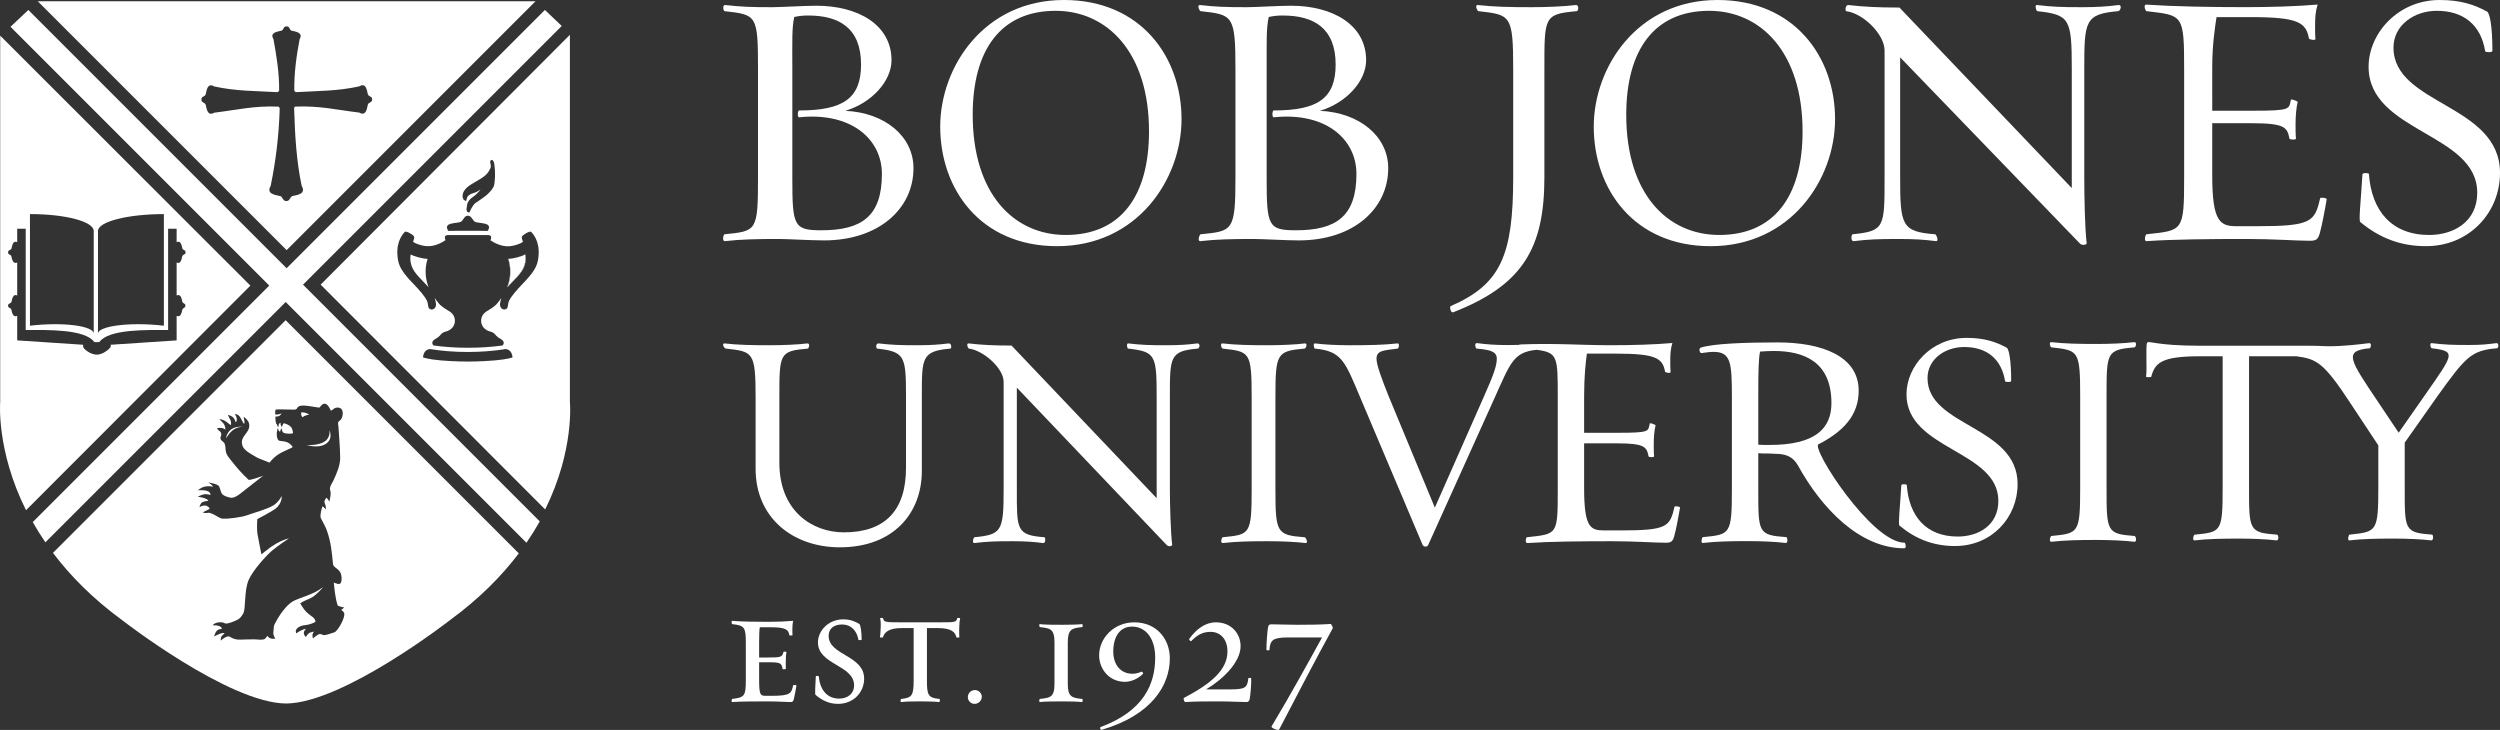 <?xml version="1.0" encoding="iso-8859-1"?>
<!-- Generator: Adobe Illustrator 19.0.1, SVG Export Plug-In . SVG Version: 6.00 Build 0)  -->
<svg version="1.1" id="Layer_1" xmlns="http://www.w3.org/2000/svg" xmlns:xlink="http://www.w3.org/1999/xlink" x="0px" y="0px"
	 viewBox="0 0 958.425 279.822" style="enable-background:new 0 0 958.425 279.822;" xml:space="preserve">
<rect x="0" y="0" width="958.425" height="279.822" fill="#333333" stroke="none"/>
<g>
	<g>
		<g>
			<path style="fill:#FFFFFF;" d="M363.664,131.657c-3.634,0.466-7.023,0.697-11.94,0.697c-6.906,0-9.827-0.12-14.857-0.697
				c-1.166-0.12-1.146,1.866-0.563,1.983c10.416,1.175,11.028,2.816,11.028,17.673v28.08c0,16.153-7.893,24.694-23.802,24.694
				c-12.047,0-24.746-8.075-24.746-26.683v-25.042c0-16.847,0.029-17.778,10.904-18.722c0.361,0,1.068-2.104-0.215-1.983
				c-3.513,0.466-9.478,0.697-14.502,0.697c-6.792,0-12.171-0.12-17.205-0.697c-1.166-0.12-0.241,1.983,0.583,1.983
				c10.292,1.175,11.331,1.175,11.331,18.722v27.383c0,18.833,14.366,30.076,32.273,30.076c20.832,0,31.453-13.34,31.453-29.246
				v-29.262c0-14.16,0.039-16.729,10.924-17.673C364.915,133.64,364.84,131.537,363.664,131.657"/>
			<path style="fill:#FFFFFF;" d="M458.955,131.657c-3.51,0.466-6.795,0.697-11.816,0.697c-6.789,0-9.602-0.12-14.512-0.697
				c-0.938-0.234-0.508,1.983-0.156,1.983c10.533,1.175,10.96,2.468,10.96,18.722v38.629l-55.645-58.52
				c-6.916,0-11.455-0.238-16.378-0.814c-1.172-0.12-0.28,1.983,0.068,1.983c5.503,0.703,13.294,7.492,13.294,12.754v41.075
				c0,16.257-0.759,17.446-11.175,18.491c-0.348,0-1.146,2.348,0.026,2.221c4.923-0.586,7.688-0.697,14.574-0.697
				c4.93,0,8.062,0.234,11.68,0.697c1.179,0.127,0.892-2.221,0.537-2.221c-10.878-0.821-10.585-2.924-10.585-18.491v-38.854
				l57.501,60.376c0.694,0.71,2.045,0.368,2.045-0.101c-0.583-4.923-0.876-15.567-0.876-21.421v-35.106
				c0-15.554-0.094-17.778,10.673-18.722C459.99,133.523,460.244,131.537,458.955,131.657"/>
			<path style="fill:#FFFFFF;" d="M500.108,133.64c0.583,0,1.299-2.104,0.124-1.983c-3.621,0.466-9.355,0.697-14.249,0.697
				c-6.922,0-12.236-0.12-17.27-0.697c-1.172-0.12-0.345,1.983,0.013,1.983c10.416,1.175,11.122,1.175,11.122,18.722v35.106
				c0,17.55-0.677,17.446-11.087,18.491c-0.355,0-1.11,2.348,0.059,2.221c5.037-0.586,10.393-0.697,17.309-0.697
				c4.894,0,10.745,0.234,14.372,0.697c1.166,0.127,0.195-2.221-0.387-2.221c-10.657-0.821-11.155-1.631-11.155-18.491v-35.106
				C488.959,135.516,489.454,134.584,500.108,133.64"/>
			<path style="fill:#FFFFFF;" d="M641.963,194.238c-1.762,7.73-2.81,9.11-20.708,9.11h-6.209c-5.379,0-7.743-1.133-7.743-16.352
				v-17.032h12.539c10.768,0,11.468,1.38,12.168,5.014c0.12,0.345,2.344,0.449,2.117-0.13c-0.134-0.934-0.134-3.282-0.134-4.574
				c0-2.69,0.235-5.503,0.713-7.261c-0.231-0.238-2.11-1.006-2.23-0.657c-0.697,3.047,0.234,3.565-12.633,3.565h-12.539v-14.144
				c0-7.368,0.609-13.171,1.065-16.205h11.246c15.323,0,17.778,1.781,18.716,6.929c0.121,0.361,2.224,0.733,2.113,0.13
				c-0.117-0.934-0.117-3.2-0.117-4.373c0-2.455,0.117-4.532,0.817-6.756c-6.916,0.586-14.861,0.843-23.522,0.843
				c-11.937,0-20.878-0.821-34.475-0.309c-0.547,0.016-0.821,0.094-0.899,0.189c-1.354,0.039-2.761,0.058-4.252,0.058
				c-5.044,0-8.156-0.28-11.774-0.746c-1.172-0.12-0.482,2.104-0.13,2.104c5.389,0.459,7.73,1.175,7.73,3.875
				c0,2.68-1.176,6.073-5.031,14.727l-18.719,42.364l-17.563-42.364c-3.034-7.483-4.802-12.516-4.802-14.727
				c0-3.171,2.699-3.171,8.072-3.875c0.599-0.117,0.834-2.218-0.104-1.983c-5.037,0.576-11.113,0.697-18.019,0.697
				c-4.92,0-9.827-0.231-13.457-0.697c-0.938-0.234-0.472,1.983-0.127,1.983c10.416,0.944,11.592,5.03,17.443,18.846l23.87,56.404
				c0.469,0.931,1.768,0.814,2.107,0.101l25.511-56.505c6.01-13.275,7.147-17.534,16.13-18.387c8.075,1.1,8.062,2.631,8.062,18.263
				v35.106c0,17.67-0.029,17.205-11.845,18.491c-0.355,0-0.827,2.348,0.225,2.221c8.54-0.586,20.646-0.697,32.462-0.697
				c8.654,0,16.173,0.579,20.49,0.579c1.999,0,2.722-0.345,3.302-2.455c0.71-2.462,1.765-8.016,2.237-10.947
				C644.171,194.072,641.963,194.007,641.963,194.238"/>
			<path style="fill:#FFFFFF;" d="M738.953,144.974c0-7.258,6.681-11.94,14.05-11.94c8.547,0,14.284,4.444,15.688,13.106
				c0,0.365,2.334,0.475,2.334-0.107c0-7.844-0.827-12.292-1.751-12.754c-4.096-2.227-8.537-3.745-15.329-3.745
				c-13.571,0-23.053,10.872-23.053,21.646c0,21.288,35.214,21.408,35.214,40.834c0,9.361-7.603,13.685-15.557,13.685
				c-12.168,0-18.715-7.837-19.546-19.764c0-0.358-2.097-0.475-2.097,0.114c-0.472,8.189-1.289,14.978-0.706,15.45
				c6.193,5.148,12.998,7.834,21.298,7.834c14.047,0,23.984-10.878,23.984-23.756C773.48,163.228,738.953,163.579,738.953,144.974"
				/>
			<path style="fill:#FFFFFF;" d="M818.283,133.155c0.573,0,1.061-2.103-0.114-1.983c-3.621,0.459-9.465,0.693-14.375,0.693
				c-6.909,0-12.285-0.117-17.316-0.693c-1.166-0.12-0.41,1.983-0.052,1.983c10.406,1.172,11.054,1.172,11.054,18.722v35.113
				c0,17.55-0.644,17.433-11.048,18.488c-0.361,0-1.094,2.341,0.072,2.214c5.044-0.589,10.406-0.697,17.316-0.697
				c4.91,0,10.755,0.241,14.379,0.697c1.179,0.127,0.667-2.214,0.085-2.214c-10.651-0.821-10.696-1.641-10.696-18.488v-35.113
				C807.587,135.027,807.626,134.099,818.283,133.155"/>
			<path style="fill:#FFFFFF;" d="M957.035,131.553c-3.702,0.456-5.672,0.703-10.523,0.703c-6.825,0-9.368-0.127-14.219-0.703
				c-0.922-0.234-0.576,1.846,0,1.963c9.482,1.166,8.443,2.081-2.777,18.143l-9.94,14.229l-7.74-11.572
				c-11.11-16.521-13.539-19.868-3.354-20.8c0.345,0,0.918-2.084-0.234-1.963c-3.582,0.456-9.977,1.185-14.942,1.185
				c-3.471,0-3.054-0.198-10.013-0.198h-40.088c-16.622,0-19.302-2.038-20.021-1.185c-0.713,0.853,0.029,10.673-0.456,12.992
				c-0.101,0.342,1.507,0.273,1.97,0.153c1.4-5.304,3.816-7.915,18.507-7.915h8.896v50.113c0,17.345-0.534,17.241-10.703,18.27
				c-0.576,0.111-0.961,2.429-0.033,2.195c4.959-0.573,10.263-0.687,17.088-0.687c4.855,0,10.631,0.228,14.219,0.687
				c1.143,0.114,0.834-2.195,0.254-2.195c-10.745-0.811-10.715-1.615-10.715-18.27v-50.113h18.188
				c7.72,1.016,10.488,2.383,20.77,18.123l10.608,16.036v15.954c0,17.345-0.661,17.12-11.064,18.27
				c-0.355,0-0.921,2.429,0.007,2.195c4.868-0.573,10.244-0.687,16.938-0.687c5.096,0,10.732,0.228,14.313,0.687
				c1.159,0.114,0.808-2.195,0.456-2.195c-10.752-0.811-10.53-1.732-10.53-18.27v-17.003l12.363-17.56
				c10.989-15.274,13.06-17.807,23.01-18.618C957.836,133.516,958.184,131.432,957.035,131.553"/>
			<path style="fill:#FFFFFF;" d="M730.133,208.056c-12.614,0-35.852-36.23-32.993-37.705l-0.277,0.098
				c0.456-0.215,0.902-0.43,1.351-0.677c8.146-4.438,14.489-10.439,14.346-20.246c-0.192-12.992-14.027-18.253-31.121-18.253
				c-12.878,0-24.576,0.475-29.376,1.983c-1.049,0.348-0.361,2.231,0.237,2.107c1.631-0.228,3.305-0.466,4.591-0.466
				c6.672,0,7.062,4.099,7.062,17.319v35.224c0,17.55-0.619,17.439-11.152,18.488c-0.361,0-0.892,2.465,0.039,2.227
				c4.92-0.579,10.383-0.707,17.159-0.707c5.154,0,10.862,0.234,14.489,0.707c1.176,0.114,0.7-2.227,0.355-2.227
				c-10.895-0.814-10.774-1.638-10.774-18.488v-13.695c1.006,0.12,2.322,0.12,4.389,0.12l1.882,0.104
				c4.067,0,6.88,0.912,8.892,4.395l0,0c9.11,16.567,23.717,31.834,40.788,31.834C731.028,210.199,730.478,208.056,730.133,208.056
				 M678.401,170.58c-1.999,0-3.324,0-4.331-0.104v-19.318c0-8.537,0.108-13.916,0.697-16.375c1.983-0.12,3.334-0.228,5.2-0.228
				c11.598,0,22.148,4.083,22.148,20.002C702.115,164.266,695.944,170.58,678.401,170.58"/>
		</g>
		<g>
			<path style="fill:#FFFFFF;" d="M324.062,42.485c10.24-3.057,17.719-11.491,17.719-19.383c0-13.708-13.005-20.904-28.78-20.904
				c-4.578,0-13.701,0.56-16.899,0.56c-8.156,0-12.171-0.143-17.983-0.824c-1.384-0.146-0.749,2.348-0.339,2.348
				c12.324,1.384,12.813,1.384,12.813,22.141v41.524c0,20.761-0.488,20.624-12.813,21.864c-0.41,0-1.146,2.768,0.244,2.628
				c5.809-0.694,12.36-0.827,20.379-0.827c3.331,0,12.76,0.55,17.478,0.55c21.027,0,34.322-12.171,34.322-27.686
				C350.204,52.308,339.296,43.172,324.062,42.485 M314.876,88.284c-10.517,0-11.119-1.651-11.119-19.644V26.276
				c0-10.374-0.218-15.629,0.746-19.78c2.208-0.414,3.279-0.55,5.35-0.55c11.904,0,20.249,4.835,20.249,18.813
				c0,13.021-6.965,17.582-23.714,17.582c-0.684,0-0.703,2.771-0.02,2.625c19.657-2.074,31.727,8.166,31.727,21.73
				C338.095,83.032,330.235,88.284,314.876,88.284"/>
			<path style="fill:#FFFFFF;" d="M506.018,42.485c10.237-3.057,17.716-11.491,17.716-19.383c0-13.708-13.005-20.904-28.783-20.904
				c-4.571,0-13.695,0.56-16.896,0.56c-8.153,0-12.158-0.143-17.98-0.824c-1.387-0.146-0.198,2.348,0.208,2.348
				c12.321,1.384,13.35,1.384,13.35,22.141v41.524c0,20.761-1.029,20.624-13.35,21.864c-0.407,0-1.413,2.768-0.032,2.628
				c5.815-0.694,12.22-0.827,20.249-0.827c3.328,0,12.689,0.55,17.4,0.55c21.034,0,34.302-12.171,34.302-27.686
				C532.202,52.308,521.246,43.172,506.018,42.485 M496.777,88.284c-10.517,0-11.178-1.651-11.178-19.644V26.276
				c0-10.374-0.159-15.629,0.804-19.78c2.208-0.414,3.308-0.55,5.376-0.55c11.904,0,20.265,4.835,20.265,18.813
				c0,13.021-6.958,17.582-23.707,17.582c-0.681,0-0.707,2.771-0.016,2.625c19.65-2.074,31.697,8.166,31.697,21.73
				C520.018,83.032,512.142,88.284,496.777,88.284"/>
			<path style="fill:#FFFFFF;" d="M604.089,1.934c-4.425,0.547-11.204,0.824-17.016,0.824c-8.166,0-14.528-0.143-20.48-0.824
				c-1.381-0.146-0.225,2.348,0.202,2.348c12.308,1.384,13.321,1.384,13.321,22.141v41.524c0,29.89-4.761,41.101-23.984,49.404
				c-0.42,0.137-0.101,2.768,1.019,2.351c26.572-10.377,34.924-24.492,34.924-51.755V26.423c0-19.927-0.208-21.024,12.386-22.141
				C605.147,4.282,605.489,1.788,604.089,1.934"/>
			<path style="fill:#FFFFFF;" d="M658.438,0c-30.584,0-47.44,25.596-47.44,48.57c0,23.942,15.476,45.806,44.793,45.806
				c30.73,0,47.72-25.599,47.72-48.713C703.511,21.848,687.912,0,658.438,0 M659.122,90.078c-19.79,0-35.67-15.626-35.67-46.076
				c0-25.055,10.908-39.857,31.789-39.857c19.66,0,35.81,15.772,35.81,46.223C691.051,75.413,680.026,90.078,659.122,90.078"/>
			<path style="fill:#FFFFFF;" d="M812.122,1.934c-4.155,0.547-8.036,0.824-13.978,0.824c-8.032,0-11.35-0.143-17.162-0.824
				c-1.101-0.277-0.345,2.348,0.075,2.348c12.454,1.384,13.203,2.911,13.203,22.141v45.682L728.189,2.891
				c-8.173,0-13.669-0.277-19.491-0.957c-1.381-0.146-1.335,2.348-0.922,2.348c6.499,0.827,14.714,8.857,14.714,15.085v48.58
				c0,19.227,0.046,20.624-12.269,21.864c-0.423,0-0.889,2.768,0.492,2.628c5.818-0.694,9.332-0.824,17.485-0.824
				c5.818,0,9.644,0.273,13.945,0.824c1.364,0.14,0.143-2.628-0.277-2.628c-12.861-0.97-13.405-3.458-13.405-21.864V21.991
				l68.956,71.408c0.837,0.837,2.549,0.426,2.549-0.12c-0.703-5.818-0.918-18.416-0.918-25.332V26.423
				c0-18.396,0.244-21.024,12.982-22.141C812.989,4.145,813.649,1.788,812.122,1.934"/>
			<path style="fill:#FFFFFF;" d="M889.479,75.953c-2.084,9.136-3.328,10.771-24.511,10.771h-7.326
				c-6.366,0-9.537-1.338-9.537-19.331V47.238H863.3c12.741,0,13.578,1.634,14.408,5.936c0.134,0.407,2.761,0.534,2.494-0.156
				c-0.153-1.107-0.153-3.881-0.153-5.412c0-3.184,0.29-6.512,0.837-8.586c-0.27-0.28-2.494-1.192-2.627-0.778
				c-0.827,3.604,0.28,4.21-14.958,4.21h-15.196V25.732c0-8.717,1.097-15.583,1.648-19.171h13.278
				c18.136,0,21.044,2.107,22.144,8.199c0.143,0.423,2.631,0.863,2.494,0.153c-0.133-1.104-0.133-3.79-0.133-5.174
				c0-2.898,0.133-5.359,0.974-7.99c-8.169,0.691-17.583,0.993-27.826,0.993c-14.118,0-27.683-0.277-37.789-0.964
				c-1.381-0.127-0.387,2.501,0.023,2.501c13.978,1.661,14.418,1.12,14.418,22.144v41.524c0,20.894-0.439,20.337-14.418,21.864
				c-0.41,0-1.175,2.768,0.062,2.628c10.107-0.694,24.319-0.827,38.301-0.827c10.237,0,19.08,0.69,24.192,0.69
				c2.351,0,3.181-0.413,3.872-2.908c0.821-2.911,2.071-9.478,2.624-12.946C892.097,75.748,889.479,75.676,889.479,75.953"/>
			<path style="fill:#FFFFFF;" d="M917.588,18.257c0-8.576,7.892-14.112,16.612-14.112c10.1,0,16.883,5.249,18.543,15.495
				c0,0.433,2.768,0.56,2.768-0.137c0-9.273-0.97-14.535-2.071-15.078C948.595,1.788,943.343,0,935.304,0
				c-16.036,0-27.256,12.861-27.256,25.596c0,25.185,41.651,25.329,41.651,48.293c0,11.077-8.996,16.195-18.403,16.195
				c-14.402,0-22.151-9.276-23.118-23.388c0-0.407-2.494-0.544-2.494,0.134c-0.543,9.699-1.517,17.719-0.83,18.283
				c7.339,6.089,15.372,9.263,25.195,9.263c16.605,0,28.376-12.871,28.376-28.086C958.425,39.851,917.588,40.264,917.588,18.257"/>
			<path style="fill:#FFFFFF;" d="M407.881,0c-30.58,0-47.43,25.596-47.43,48.57c0,23.942,15.463,45.806,44.793,45.806
				c30.734,0,47.72-25.599,47.72-48.713C452.964,21.848,437.361,0,407.881,0 M408.572,90.078c-19.79,0-35.667-15.626-35.667-46.076
				c0-25.055,10.901-39.857,31.782-39.857c19.66,0,35.81,15.772,35.81,46.223C440.497,75.413,429.475,90.078,408.572,90.078"/>
		</g>
	</g>
	<g>
		<path style="fill:#FFFFFF;" d="M303.005,269.146c-1.758,0-4.721-0.254-8.251-0.254c-4.786,0-10.523,0-14.053,0.254
			c-0.384,0-0.189-1.198,0-1.198c4.786-0.566,5.223-1.192,5.223-7.189v-14.235c0-5.991-0.436-6.753-5.223-7.248
			c-0.189,0-0.384-1.329,0-1.263c3.53,0.312,9.071,0.377,13.864,0.377c3.406,0,6.616-0.13,9.521-0.377
			c-0.254,1.009-0.319,2.331-0.319,3.282c0,0.495,0,1.888,0.065,2.201c0,0.124-1.198,0.182-1.198,0.065
			c-0.378-2.084-1.133-3.093-7.248-3.093h-4.103c-0.182,1.075-0.254,2.846-0.254,5.796v5.802h3.152c5.301,0,5.678-0.124,6.18-2.143
			c0-0.13,1.198-0.182,1.14,0.124c-0.195,0.697-0.254,2.644-0.254,3.719v2.715c0.124,0.065-1.198,0.117-1.198,0.065
			c-0.436-2.462-0.821-2.651-5.867-2.651h-3.152v6.239c0,6.05,0.325,6.623,2.468,6.623h2.455c7.248,0,7.437-1.016,8.134-4.103
			c0-0.059,1.257-0.059,1.257,0.13c-0.195,1.192-0.755,4.278-1.009,5.229C304.086,268.957,303.832,269.146,303.005,269.146z"/>
		<path style="fill:#FFFFFF;" d="M312.63,266.372c-0.254-0.189-0.065-3.718,0.124-7.059c0-0.312,1.14-0.182,1.14-0.058
			c0.378,4.786,2.898,8.57,7.808,8.57c3.406,0,5.737-2.019,5.737-5.04c0-7.88-13.864-7.88-13.864-16.521
			c0-4.344,3.907-8.818,9.709-8.818c2.768,0,4.539,0.814,6.173,1.765c0.378,0.248,0.879,2.833,0.879,6.043
			c0,0.195-1.257,0.195-1.257,0c-0.573-3.464-2.839-5.848-6.245-5.848c-2.956,0-5.164,1.446-5.164,4.337
			c0,7.574,13.617,7.378,13.617,16.456c0,5.164-4.031,9.644-10.029,9.644C317.794,269.842,315.085,268.455,312.63,266.372z"/>
		<path style="fill:#FFFFFF;" d="M367.78,244.309c0,0.195-1.133,0.13-1.133,0c-0.443-2.077-2.077-3.523-7.124-3.523h-4.161v19.972
			c0,5.613,0.378,6.812,4.799,7.189c0.182,0,0.306,1.263-0.195,1.198c-1.452-0.189-4.663-0.254-6.681-0.254
			c-2.709,0-5.802,0-7.749,0.254c-0.508,0.13-0.254-1.198-0.065-1.198c4.161-0.436,4.793-1.257,4.793-7.189v-19.972h-4.415
			c-4.852,0-6.747,1.387-7.372,3.588c-0.247,0.065-1.198,0.065-1.133-0.124c0.182-1.003,0.312-3.4,0.312-4.728
			c0-0.501,0-1.446-0.254-2.455c-0.059-0.195,1.074-0.254,1.133-0.065c0.384,1.511,0.508,1.582,7.313,1.582h13.675
			c6.747,0,7.059,0,7.437-1.582c0.065-0.189,1.257-0.13,1.133,0.13c-0.254,1.009-0.371,2.637-0.371,4.22
			C367.721,242.108,367.721,243.677,367.78,244.309z"/>
		<path style="fill:#FFFFFF;" d="M373.628,269.842c-1.517,0-2.585-1.27-2.585-2.592c0-1.381,1.068-2.702,2.703-2.702
			c1.517,0,2.65,1.257,2.65,2.579C376.396,268.508,375.197,269.842,373.628,269.842z"/>
		<path style="fill:#FFFFFF;" d="M414.777,269.146c-1.322-0.189-5.477-0.254-7.372-0.254c-2.644,0-6.864,0-8.759,0.254
			c-0.378,0.13-0.189-1.198,0-1.198c3.914-0.436,5.613-0.566,5.613-5.802v-15.883c0-5.223-1.7-5.412-5.613-5.854
			c-0.189,0-0.378-1.263,0-1.133c1.895,0.247,6.115,0.247,8.759,0.247c1.895,0,6.05-0.065,7.372-0.247
			c0.384-0.13,0.319,1.133,0.13,1.133c-4.096,0.378-5.548,0.944-5.548,5.854v15.883c0,4.917,1.452,5.425,5.548,5.802
			C415.097,267.948,415.162,269.276,414.777,269.146z"/>
		<path style="fill:#FFFFFF;" d="M422.318,279.8c-0.501,0.124-0.756-0.951-0.384-1.068c16.586-6.187,20.93-16.521,20.93-26.667
			c0-7.814-4.031-11.852-8.817-11.852c-4.852,0-7.254,4.038-7.254,9.579c0,5.112,2.898,8.511,7.378,8.511
			c1.257,0,2.709-0.436,3.275-0.756c0.443-0.254,1.01,0.573,0.69,0.821c-1.7,1.765-4.474,3.022-6.805,3.022
			c-6.486,0-9.957-5.288-9.957-10.139c0-6.629,5.672-12.666,13.48-12.666c8.576,0,13.623,6.421,13.623,13.799
			C448.477,262.595,441.666,274.121,422.318,279.8z"/>
		<path style="fill:#FFFFFF;" d="M479.077,268.078c-0.195,0.691-0.508,1.068-1.257,1.068c-2.025,0-6.31-0.254-10.283-0.254
			c-5.424,0-9.202,0-13.18,0.254c-0.306,0-0.808-1.387-0.495-1.576c10.836-5.672,16.703-10.973,16.703-17.83
			c0-4.806-2.774-7.508-6.493-7.508c-3.028,0-5.177,1.263-7.378,3.536c-0.248,0.241-1.01-0.573-0.749-0.879
			c2.774-3.797,6.167-6.304,10.211-6.304c5.796,0,9.449,4.213,9.449,9.137c0,6.173-6.864,12.79-13.232,16.573h8.889
			c5.984,0,6.929-0.508,7.306-4.285c0-0.13,1.075-0.195,1.075,0C479.833,261.52,479.331,267.127,479.077,268.078z"/>
		<path style="fill:#FFFFFF;" d="M490.382,279.676c-0.313,0.56-3.269-0.632-2.898-1.198c7.437-12.418,14.496-25.28,19.347-34.103
			h-12.92c-5.991,0-6.994,1.009-7.248,4.858c0,0.124-1.133,0.124-1.133-0.065c-0.124-1.511,0.371-7.873,0.625-8.824
			c0.189-0.69,0.443-1.003,1.205-1.003c2.012,0,6.115,0.182,10.146,0.182c5.483,0,8.635-0.065,12.607-0.313
			c0.254,0,1.003,1.322,0.821,1.641C505.191,251.316,496.438,267.948,490.382,279.676z"/>
	</g>
	<g>
		<g>
			<polyline style="fill:#FFFFFF;" points="109.278,269.621 109.278,269.621 109.278,269.624 			"/>
			<g>
				<path style="fill:#FFFFFF;" d="M201.306,97.58c0.241,1.547,0.173,2.69-0.326,4.252c-0.938,2.95-4.028,5.457-6.356,8.062
					c-0.026,0.078-0.052,0.15-0.085,0.225c2.348-2.686,5.591-5.255,6.554-8.287c0.505-1.586,0.566-2.735,0.316-4.314
					C201.378,97.541,201.342,97.56,201.306,97.58"/>
				<path style="fill:#FFFFFF;" d="M163.927,99.234c-1.664-0.003-5.19-0.886-6.486-1.716c-0.251,1.579-0.189,2.728,0.316,4.314
					c0.967,3.031,4.203,5.6,6.554,8.287c-0.726-1.849-1.143-3.849-1.143-5.955C163.169,102.444,163.439,100.79,163.927,99.234"/>
				<path style="fill:#FFFFFF;" d="M218.479,154.033V13.343l-95.554,95.776l86.079,86.19
					C220.338,172.416,218.479,154.033,218.479,154.033 M177.42,74.436c0.186-0.671,0.195-0.716,0.397-1.074
					c1.296-2.312,4.213-3.305,7.238-5.36c1-0.684,1.612-1.325,2.133-2.029c0.215-0.286,0.827-1.465,0.899-1.686l0.01-0.026
					c0.143-0.453-0.003-1.299-0.003-1.299s-0.254-0.853-0.166-1.13c0.091-0.277,0.466-0.687,0.782-0.504
					c0.316,0.182,0.707,0.768,0.775,1.407c0.14,1.253,0.329,2.308,0.286,4.806c-0.032,1.82-0.293,3.565-0.498,3.962
					c-1.53,2.986-4.835,4.813-7.02,6.34c-1.078,0.746-2.227,3.478-2.227,3.478s-0.482,0.338-0.866-0.117
					c-0.41-0.491-0.335-1.114-0.238-1.543c0.121-0.537,0.182-1.38,0.182-1.38c0.254-0.98,0.951-1.882,1.888-2.537
					c2.419-1.693,3.217-3.145,3.217-3.145c-2.543,1.937-2.872,0.938-4.685,2.452c-0.062,0.049-0.111,0.104-0.169,0.16
					c-0.495,0.713-0.514,1.576-0.602,1.755c-0.091,0.182-0.537-0.107-0.713-0.211c-0.436-0.274-0.573-0.638-0.664-1.179
					C177.287,75.029,177.42,74.436,177.42,74.436 M171.875,86.184c0.98-0.694,3.109-0.68,4.535-1.023
					c1.322-0.485,1.322-2.403,2.95-2.481l0,0l0.065,0.117h0.007h0.006l-0.078-0.117l0,0c1.631,0.078,1.693,1.996,3.015,2.481
					c1.426,0.342,3.595,0.329,4.574,1.023c0.602,0.423,0.778,1.113,0.072,2.312l-7.603-0.003l-7.606,0.003
					C171.107,87.297,171.273,86.607,171.875,86.184 M189.591,138.179c-5.131,0.439-10.26,0.439-10.26,0.439s-5.132,0-10.263-0.439
					c-5.128-0.44-6.887-1.169-6.887-1.169s0-1.335,0.876-2.357c0.462-0.54,1.163-0.752,1.729-0.837
					c4.425,0.72,9.351,1.123,14.545,1.123c5.19,0,10.12-0.404,14.545-1.123c0.563,0.081,1.263,0.296,1.726,0.837
					c0.879,1.022,0.879,2.357,0.879,2.357S194.723,137.739,189.591,138.179 M206.197,99.96c-0.912,4.712-5.486,8.065-9,12.363
					c-0.42,0.518-0.827,1.049-1.211,1.595c-1.537,2.198-1.049,2.956-1.413,3.94c-0.355,0.967-1.683,0.941-2.244,0.433
					c-1.097-0.996-0.55-2.624-0.111-4.083c-0.531,0.687-1.478,2.107-2.123,2.69c-0.99,0.895-2.556,1.882-2.95,2.097
					c-1.722,0.948-2.693,2.182-2.693,4.063c0,1.911,1.439,3.52,3.403,4.021c0.394,0.098,0.804,0.238,1.179,0.446
					c0.518,0.286,0.791,0.765,1.319,1.276c0.446,0.433,0.98,0.84,1.622,1.169c0.684,0.348,1.787,1.39,0.677,2.475
					c-4.086,0.566-8.534,0.876-13.193,0.876h-0.033h-0.033c-4.659,0-9.107-0.309-13.193-0.876c-1.11-1.084-0.006-2.136,0.677-2.485
					c0.638-0.329,1.172-0.729,1.622-1.166c0.527-0.511,0.801-0.987,1.315-1.273c0.378-0.208,0.788-0.345,1.182-0.443
					c1.963-0.501,3.403-2.11,3.403-4.021c0-1.885-0.97-3.119-2.693-4.063c-0.397-0.215-1.963-1.202-2.947-2.097
					c-0.651-0.583-1.595-2.003-2.126-2.69c0.439,1.459,0.983,3.087-0.114,4.083c-0.557,0.508-1.885,0.534-2.243-0.433
					c-0.361-0.984,0.124-1.742-1.41-3.94c-0.384-0.547-0.795-1.078-1.211-1.595c-3.517-4.298-8.088-7.652-9.003-12.363
					c-1.205-6.222,1.195-9.703,2.553-11.064c0.511-0.511,3.406,1.192,3.575,1.872c0.107,0.423-0.117,1.074-0.42,1.944
					c1.117,0.811,3.426,1.533,5.2,1.66c3.145,0.225,6.069-1.494,7.284-2.328c0,0-0.436-0.534-0.251-1.329
					c0.107-0.465,0.892-0.586,0.892-0.586h7.909h0.065h7.906c0,0,0.788,0.12,0.895,0.586c0.186,0.795-0.251,1.394-0.251,1.394
					c1.215,0.834,4.135,2.52,7.28,2.296c1.778-0.127,4.086-0.866,5.203-1.677c-0.306-0.869-0.527-1.53-0.42-1.953
					c0.169-0.681,3.064-2.383,3.575-1.872C205.005,90.263,207.402,93.738,206.197,99.96"/>
				<path style="fill:#FFFFFF;" d="M0.075,13.672v140.361c0,0-1.589,18.54,9.898,41.566l86.014-86.102L0.075,13.672z M37.561,88.56
					c0-3.582,11.409-6.483,25.263-6.483v42.787c-13.037-1.517-25.263,0.13-25.263,3.048V88.56z M11.484,82.074
					c13.854,0,24.449,2.904,24.449,6.486v39.352c0-2.917-11.409-4.565-24.449-3.048V82.074z M69.923,118.65
					c-0.257,1.071-0.576,3.191-2.208,2.452v1.927v7.47c0,0-21.187,1.41-25.263,1.67v0.694c0,0.527-2.807,3.103-5.324,3.103
					c-2.514,0-5.272-2.286-5.272-3.103v-0.355v-0.339c-4.073-0.26-25.26-1.67-25.26-1.67v-7.47v-1.927
					c-1.631,0.739-2.013-1.38-2.266-2.452c-0.212-0.668-1.348-0.602-1.224-1.475c-0.124-0.84,1.094-0.811,1.302-1.449
					c0.257-1.104,0.557-3.22,2.188-2.452v-12.581v-0.039c-1.631,0.739-2.013-1.381-2.266-2.455
					c-0.212-0.664-1.348-0.599-1.224-1.472c-0.124-0.844,1.094-0.814,1.302-1.449c0.257-1.104,0.557-3.22,2.188-2.452v-5.141h3.259
					v38.821c8.15,0,22.688-0.417,26.306,4.636l0.918,0.026c0.293,0,0.691-0.006,0.993-0.026c3.618-5.05,18.234-4.636,26.384-4.636
					V87.685h3.259v5.141c1.631-0.768,1.947,1.348,2.201,2.452c0.215,0.635,1.345,0.605,1.221,1.449
					c0.124,0.873-1.042,0.808-1.25,1.472c-0.254,1.074-0.54,3.194-2.172,2.455v0.039v12.581c1.631-0.769,1.95,1.348,2.205,2.452
					c0.211,0.638,1.263,0.609,1.143,1.449C71.183,118.047,70.131,117.982,69.923,118.65"/>
				<path style="fill:#FFFFFF;" d="M117.523,170.632c3.301,0.86,6.893,0.879,8.667-1.739c1.075-1.582,0.156-4.09,0.156-4.09
					s0.365,2.351-1.247,3.946C122.853,170.97,117.523,170.632,117.523,170.632"/>
				<path style="fill:#FFFFFF;" d="M93.32,163.638c-4.037-0.426-6.164,1.504-6.698,4.389
					C88.078,165.865,89.755,163.553,93.32,163.638"/>
				<path style="fill:#FFFFFF;" d="M20.311,211.957c6.502,8.632,15.095,17.42,26.465,25.745c0,0,40.886,31.841,62.897,32.003
					c22.014-0.163,62.89-32.003,62.89-32.003c11.288-8.267,19.842-16.99,26.332-25.563l-89.381-89.384L20.311,211.957z
					 M112.704,157.041c1.335-0.01,1.029-0.684,1.631-1.101c0.567-0.384,0.951-0.459,2.231-0.462c1.276-0.007,5.6,0.837,5.861,0.788
					c0.254-0.052,1.009-1.726,2.253-1.478c1.12,0.228,1.937,2.201,2.13,2.566c0.143,0.283,1.068-0.651,1.514-0.866
					c0.951-0.456,2.302-0.296,2.8,0.645c0.439,0.827,0.511,3.246-1.091,4.301c-0.736,0.482-0.306,1.53-0.267,2.361
					c0.094,2.048,0.651,8,0.651,11.904c0,2.52-1.25,5.665-2.598,8.524c-0.479,1.009-1.267,2.032-1.348,3.034
					c-0.02,0.267,0.13,0.782,0.241,1.241c0.234,0.98-0.423,3.839-0.423,3.839s-0.524-1.013-1.114-1.524
					c-0.293,0.283-0.521,0.632-0.638,0.899c-0.153,0.352-0.231,0.736-0.052,1.137c0.488,1.087,0.505,2.491,0.505,2.491
					s-0.583-0.775-1.4-1.231c-0.563,1.862-0.983,3.78-0.553,4.604c0.648,1.237,2.107,3.839,2.38,5.004
					c1.4,3.963,1.804,7.798,2.25,12.51c0.124,1.312,1.625,1.377,2.751,3.129c0.583,0.902,0.876,3.627,0,4.376
					c-0.378,0.325-1.387,0.078-2.442-0.404c0.267,2.689,0.609,6.206,1.442,8.661c0.016,0.049,0.036,0.098,0.059,0.143
					c0.759,0.521,2.442,0.733,2.442,0.733s-0.449,0.599-1.117,0.928c0.482,0.397,0.931,0.733,1.117,1.198
					c0.635,1.586-2.406,6.987-3.745,7.437c-1.338,0.446-3.709,1.296-4.317,1.013c-0.703-0.329-1.052-0.407-1.27-0.381
					c-0.798,0.098-2.595,1.677-2.595,1.677c-0.169-0.4-0.524-1.814,0.479-2.595c0,0-1.026,0.147-1.69,0.41
					c-0.707,0.283-1.524,1.654-1.524,1.654s-1.647-1.397-0.127-2.924c0.684-0.684-2.029,0.384-3.552,1.527
					c0,0-1.078-1.904,2.159-2.92c0.921-0.29,1.986-0.147,3.637-0.778c1.257-0.485,1.69-0.615,1.524-1.143
					c-0.459-1.455-1.602-1.582-3.386-3.285c-1.14-1.087-2.41-3.363-2.41-3.363c1.521-1.143,2.996-1.387,4.545-2.315
					c1.667-1.003,3.413-2.943,4.288-3.995c-3.575,2.953-9.296,4.181-11.666,5.538c-2.51,1.436-5.353,5.425-7.062,8.922
					c-0.361,0.729-0.251,2.146-0.401,2.81c-0.247,1.127,0.752,2.533,0.752,2.533s-2.178,0.514-3.012-1.042
					c-0.544,0.782-0.987,1.25-1.4,1.345c-1.403,0.319-2.208,0-3.767,0c-1.563,0-2.602,0.01-5.203,0.111
					c-2.898,0.111-4.119-1.316-4.471-1.286c-1.52,0.127-3.044,1.651-3.044,1.651s-0.192-1.397,0.632-2.032
					c0.479-0.368,0.765-0.762,0.765-0.762s0.062-0.189-0.954-0.062c-0.739,0.091-2.983,1.27-2.983,1.27s0.303-1.641,1.208-2.351
					c0.886-0.697,1.869-0.329,1.709-0.762c-0.504-1.393-3.487-1.143-3.487-1.143c0.57-1.078,3.233-1.644,4.79-0.739
					c0.628,0.368,3.936-0.925,4.832-1.481c0.892-0.557,1.273-0.984,2.051-2.283c1.094-1.827,0.27-8.596,2.097-12.884
					c1.53-3.591,6.795-9.468,9.127-11.383c2.227-1.827,4.927-3.653,6.356-4.594c0,0-0.016,0.007-0.026,0.007
					c-1.794,0.478-3.793,1.149-7.001,3.364c-1.068,0.733-3.543,2.787-3.543,2.787c0.059,0.332-1.104-5.311-1.55-7.967
					c-0.293-1.755-0.055-5.539-0.055-5.539s5.591-2.94,6.939-3.969c2.627-2.019,2.458-4.917,2.458-4.917s-1.228,2.403-3.246,3.624
					c-2.514,1.521-7.541,2.839-10.087,3.774c-1.996,0.733-7.153,1.465-9.433,1.293c-1.4-0.107-4.008-2.562-5.675-2.211
					c-1.123,0.237-1.869-0.235-1.869-0.235s1.169-0.469,2.504-1.218c0.505-0.28-0.641-1.345-1.638-1.374
					c-1.133-0.033-2.13,0.645-2.13,0.645s0.345-1.491,1.107-1.902c0.762-0.41,2.312-0.524,2.312-0.524
					c-0.26-0.723-1.446-1.003-2.328-1.273c-0.615-0.192-1.768-0.267-1.768-0.267s1.534-0.873,2.69-1.006
					c0.775-0.091,2.282,0.267,2.282,0.267s-0.059-0.824-0.7-1.231c-1.312-0.83-4.22-0.553-4.22-0.553s1.403-1.15,2.732-1.403
					c1.973-0.378,3.06,0.088,3.06,0.088c-0.029-0.739-1.849-1.683-1.849-1.683s2.764,0.364,3.803,1.107
					c0.824,0.589,0.785,1.686,1.218,2.676c0.469,1.075,1.348,1.537,3.5,2.052c1.224,0.286,2.878-0.765,3.771-1.495
					c2.116-1.729,5.984-4.607,8.811-6.906c-4.454,1.687-5.513,1.592-5.513,1.592c-2.641-2.436-4.542-4.63-6.899-7.642
					c-0.775-0.987-1.328-1.622-1.726-2.667c-0.384-1.006-0.111-2.221-0.625-3.608c-0.286-0.759-1.358-1.006-1.569-1.882
					c-0.146-0.586,0.319-1.078,0.313-1.569c-0.013-1.394-1.276-1.482-1.651-2.406c1.163-0.391,2.595-0.117,3.22,0.524
					c0.049-2.038-1.312-3.038-2.325-3.972c1.631-0.153,3.178,1.338,4.363,2.25c0.55-1.602-0.69-2.764-1.101-3.923
					c1.654,0.28,2.644,1.227,2.979,2.823c0.944-0.713,0.221-2.494-0.309-3.139c2.051-0.117,2.507,2.419,3.487,3.706
					c0.638-0.309-0.173-1.856-0.029-2.654c0.762,0.511,1.758,1.592,1.953,2.344c1.006,3.868-3.897,4.819-2.435,8.84
					c0.703,1.921,4.073,3.497,5.809,4.552l4.513,1.804c0,0,1.416-1.807,2.888-2.829c2.572-1.791,5.942-2.761,5.981-3.204
					c-0.426-0.638-1.218-1.38-1.826-1.664c-1.006-0.472-2.032-0.495-3.184-0.671c-0.478-0.071-0.882-0.596-1.042-1.804
					c-0.068-0.524-0.049-1.257-0.01-1.446c0.124-0.576,0.391-1.725,0.391-1.725s0.244,0.895,0.335,1.058
					c0.205,0.361,0.511,0.433,0.511,0.433c0.026-0.306,0.358-1.114,0.527-1.387c0,0,0.14,0.557,0.254,0.892
					c0.104,0.303,0.222,0.762,0.694,0.964c0.837,0.355,3.028,0.368,3.461,0.124c0.068-0.365,0.003-0.795-0.377-1.823
					c-0.456-1.237-2.976-2.182-3.227-1.947c-0.247,0.234-0.638,1.403-0.638,1.403s-0.335-0.524-0.469-0.925
					c-0.098-0.296,0.023-0.723,0.023-0.723s-0.329,0.088-0.563,0.267c-0.231,0.179-0.338,1.482-0.338,1.482s-0.381-0.43-0.524-1.058
					c-0.046-0.212-0.153-0.085-0.257-0.273c-0.283-0.505-0.374-2.27-0.368-2.784c0.299-0.007,0.644-0.039,1.273-0.163
					c0.452-0.091,1.198-1.114,1.198-1.114s-0.853,0.348-1.169,0.391c-0.43,0.062-0.879,0.169-1.348,0.032
					c-0.029-0.69-0.104-1.761,0.293-1.862C106.478,156.842,111.154,157.051,112.704,157.041"/>
				<path style="fill:#FFFFFF;" d="M115.999,159.971c0,0,0.254-0.329,1.127-0.664c0.667-0.257,1.429-0.391,1.429-0.391
					s-1.071-0.612-1.748-0.736c-0.339-0.059-1.25-0.143-1.25-0.143C115.162,159.223,115.999,159.971,115.999,159.971"/>
				<path style="fill:#FFFFFF;" d="M205.295,0.488h-95.606H14.483l95.408,95.405L205.295,0.488z M107.468,75.178
					c-1.885-0.423-5.548-0.811-3.706-3.891c1.973-9.511,3.201-19.585,3.471-29.874l-0.443-0.54
					c-9.579-0.374-15.756,1.257-24.651,2.328c-2.641,1.524-2.901-1.56-3.292-3.074c-0.306-0.892-1.817-0.798-1.599-1.973
					c-0.221-1.123,1.293-1.088,1.599-1.944c0.384-1.563,0.644-4.643,3.282-3.07c8.309,1.823,15.567,1.703,24.296,2.191l0.583-0.501
					c0.107-6.759-1.026-13.538-2.162-19.79c-1.559-2.589,1.511-2.908,3.07-3.282c0.86-0.26,0.746-1.83,1.941-1.621
					c1.172-0.208,1.078,1.361,1.927,1.621c1.507,0.371,4.581,0.684,3.08,3.275c-1.192,6.252-2.152,13.037-2.035,19.797l0.586,0.498
					c8.772-0.504,16.046-0.387,24.326-2.224c2.589-1.579,2.924,1.504,3.282,3.067c0.287,0.853,1.791,0.814,1.628,1.94
					c0.163,1.169-1.341,1.081-1.625,1.973c-0.358,1.52-0.687,4.604-3.275,3.083c-8.879-1.068-15.127-2.68-24.651-2.299l-0.351,0.443
					c0.325,10.758,0.908,20.458,2.907,29.972c1.833,3.119-1.784,3.465-3.556,3.888c-1.026,0.378-0.869,1.882-2.322,1.921
					C108.331,77.06,108.497,75.556,107.468,75.178"/>
				<path style="fill:#FFFFFF;" d="M215.35,9.95l-6.453-6.131l-99.019,99.019L10.862,3.819l-6.844,6.457l99.211,99.211
					l-90.667,90.664c1.436,2.549,3.044,5.138,4.835,7.753l92.123-92.126l92.302,92.302c1.901-2.764,3.601-5.503,5.105-8.192
					l-90.758-90.758L215.35,9.95z"/>
				<path style="fill:#FFFFFF;" d="M201.306,97.58c-1.368,0.814-4.76,1.651-6.382,1.654c0.488,1.556,0.756,3.21,0.756,4.93
					c0,2.022-0.384,3.946-1.055,5.731c2.328-2.605,5.418-5.112,6.356-8.062C201.479,100.269,201.547,99.126,201.306,97.58"/>
				<path style="fill:#FFFFFF;" d="M194.924,99.234c1.622-0.003,5.014-0.84,6.382-1.654c-0.003-0.019-0.007-0.039-0.007-0.062
					c-1.296,0.83-4.825,1.712-6.486,1.716c0.488,1.556,0.756,3.21,0.756,4.93c0,2.107-0.417,4.106-1.14,5.955
					c0.065-0.075,0.13-0.15,0.195-0.225c0.671-1.784,1.055-3.709,1.055-5.731C195.68,102.444,195.413,100.79,194.924,99.234"/>
			</g>
		</g>
	</g>
</g>
</svg>
